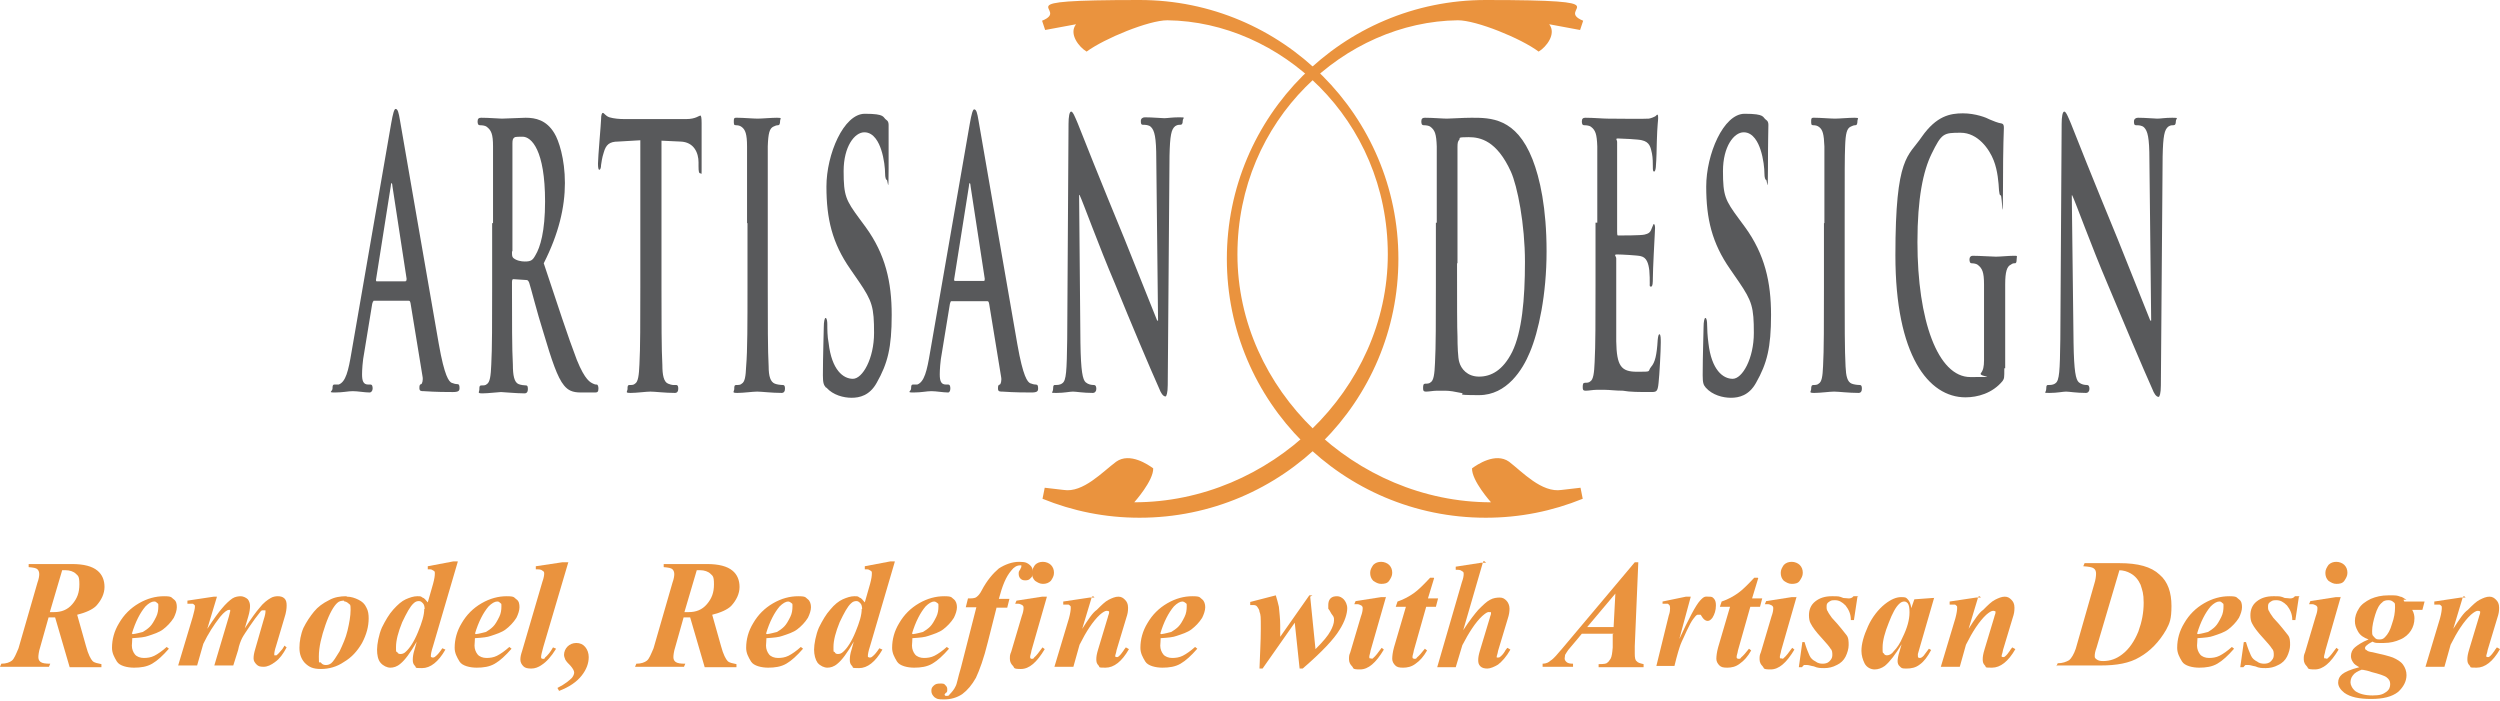 <?xml version="1.0" encoding="UTF-8"?>
<svg id="Layer_1" xmlns="http://www.w3.org/2000/svg" version="1.1" viewBox="0 0 566.9 158.9">
  <!-- Generator: Adobe Illustrator 29.0.0, SVG Export Plug-In . SVG Version: 2.1.0 Build 186)  -->
  <defs>
    <style>
      .st0 {
        fill: #58595b;
      }

      .st1 {
        fill: #ea933e;
      }
    </style>
  </defs>
  <path class="st1" d="M236.4,113.1c6.9,2.8,14.2,4.3,22,4.3,32.4,0,58.7-26.3,58.7-58.7S290.8,0,258.4,0s-15.2,1.9-22.1,4.7l.7,2.1,7-1.3c-1.7,2.2.7,5.2,2.4,6.2,4.1-3,14.1-7.1,18.3-7.1,25.5.3,50,22.4,50,53.1s-26.8,56.2-57.5,56.2c0,0,4.4-4.9,4.3-7.7-1.1-.8-5.3-3.7-8.4-1.5-3.1,2.3-7.5,7.1-11.9,6.4l-4.3-.5-.5,2.5Z"/>
  <path class="st1" d="M358.9,113.1c-6.9,2.8-14.2,4.3-22,4.3-32.4,0-58.7-26.3-58.7-58.7S304.5,0,336.9,0s15.2,1.9,22.1,4.7l-.7,2.1-7-1.3c1.7,2.2-.7,5.2-2.4,6.2-4-3-14.1-7.1-18.3-7.1-25.5.3-50,22.4-50,53.1s26.8,56.2,57.5,56.2c0,0-4.4-4.9-4.3-7.7,1.1-.8,5.3-3.7,8.4-1.5,3,2.3,7.4,7.1,11.9,6.4l4.3-.5.5,2.5Z"/>
  <g>
    <path class="st0" d="M84.7,68.3c-.1,0-.2.2-.3.6l-1.8,11c-.4,2-.5,4.1-.5,5,0,1.5.3,2.3,1.4,2.3h.5c.4,0,.5.4.5.9s-.3.9-.7.9c-1.1,0-2.7-.3-3.8-.3s-2.2.3-4,.3-.6-.2-.6-.9.1-.9.4-.9h1c1.6-.6,2.2-3.1,2.9-7.3l9-51.9c.4-2.3.7-3.3,1-3.3.5,0,.7.8,1,2.6.8,4.5,6.6,38.2,8.8,50.7,1.3,7.4,2.3,8.5,2.9,8.8.5.2.9.3,1.3.3s.5.3.5.9-.2.9-1.5.9-3.7,0-6.6-.2c-.6,0-1,0-1-.7s.1-.8.4-.9c.2,0,.5-.9.3-1.8l-2.7-16.5c-.1-.5-.2-.6-.4-.6h-8,0ZM92,63.7c.2,0,.2-.2.2-.5l-3.2-20.9c0-.3-.1-.8-.2-.8s-.2.5-.2.8l-3.3,20.9c-.1.4,0,.6.1.6h6.6,0Z"/>
    <path class="st0" d="M111.8,50.6v-17.4c0-2.8-.4-3.7-1.5-4.5-.3-.2-.9-.3-1.4-.3s-.6-.3-.6-.9.3-.8.8-.8c1.8,0,4,.2,4.7.2,1.2,0,4.3-.2,5.4-.2,2.2,0,4.7.5,6.5,3.5,1,1.6,2.4,5.8,2.4,11.3s-1.4,11.5-4.8,18.2c3.1,9.3,5.5,16.7,7.5,21.9,1.9,4.7,3.1,5.1,3.7,5.4.4.2.5.2.8.2s.4.5.4.9c0,.7-.2.9-.7.9h-3.3c-1.9,0-2.9-.5-3.8-1.6-1.5-1.8-2.8-5.7-4.7-12.1-1.4-4.4-2.8-10-3.2-11.2-.2-.5-.4-.6-.6-.6l-3-.2c-.2,0-.3.2-.3.7v1.2c0,7.6,0,14,.2,17.5,0,2.4.3,4,1.3,4.4.5.2,1.3.3,1.7.3s.4.5.4.9c0,.6-.3.9-.7.9-2,0-4.9-.3-5.4-.3s-2.9.3-4.2.3-.7-.3-.7-.9,0-.9.5-.9.9,0,1.2-.3c.7-.4.9-1.9,1-4.4.2-3.5.2-10,.2-17.5v-14.6s.2,0,.2,0ZM116.1,57c0,.9,0,1.2.3,1.5.7.6,1.8.8,2.6.8,1.4,0,1.8-.3,2.4-1.4,1.1-1.8,2.2-5.4,2.2-12.2,0-11.7-3.1-14.7-5.1-14.7s-1.7.1-2,.3c-.2.2-.3.5-.3,1.2v24.5s0,0-.1,0Z"/>
    <path class="st0" d="M145.3,31.8l-5.1.3c-2,0-2.8.7-3.3,2.5-.4,1.2-.5,2.2-.6,2.8,0,.7-.2,1.1-.4,1.1s-.3-.5-.3-1.4c0-1.4.7-9.3.7-10,0-1.1.2-1.5.4-1.5.3,0,.6.7,1.5,1,1,.3,2.3.4,3.4.4h14c1.1,0,1.8-.2,2.3-.4.5-.2.8-.4.9-.4.2,0,.3.5.3,1.7v10c0,2.2,0,1.4-.3,1.4s-.4-.4-.4-1.6v-.9c0-2.1-1-4.6-4.1-4.7l-4.3-.2v33.3c0,7.5,0,14,.2,17.6,0,2.2.3,3.8,1.3,4.2s1.3.3,1.8.3.5.5.5.9c0,.6-.3.9-.7.9-2.3,0-4.6-.3-5.6-.3s-3.1.3-4.5.3-.7-.3-.7-.9,0-.9.5-.9.9,0,1.2-.3c.7-.4.9-1.9,1-4.4.2-3.5.2-10,.2-17.5V31.8h.2-.1Z"/>
    <path class="st0" d="M169.4,50.6v-17.4c0-2.8-.4-3.8-1.2-4.4-.4-.3-.8-.4-1.3-.4s-.5-.2-.5-1,.3-.7.8-.7c1.3,0,3.6.2,4.6.2s3.1-.2,4.4-.2.7.2.7.7c0,.8-.2,1-.5,1s-.6.1-1,.3c-.9.4-1.2,1.5-1.3,4.5v31.9c0,7.9,0,14.5.2,18,0,2.2.4,3.5,1.4,3.9.5.2,1.3.3,1.8.3s.5.5.5.9c0,.6-.3.9-.7.9-2.3,0-4.6-.3-5.6-.3s-3.1.3-4.5.3-.7-.3-.7-.9,0-.9.5-.9.9,0,1.2-.3c.7-.4.9-1.6,1-4,.3-3.4.3-10,.3-17.9v-14.5h-.1Z"/>
    <path class="st0" d="M187.3,87.9c-.5-.6-.7-1-.7-2.8,0-4.4.2-9.6.2-10.9s.2-2.1.4-2.1c.3,0,.4.8.4,1.4,0,1.1,0,2.8.3,4.3.7,6.1,3.3,8.1,5.5,8.1s4.8-4.6,4.8-10.4-.4-7.2-3.4-11.6l-2-2.9c-4.1-5.9-5.4-11.4-5.4-18.7s3.9-16.5,8.7-16.5,4,.8,4.9,1.4c.3.2.5.5.5,1.1v9.9c0,6.5-.2,2.6-.4,2.6s-.4-.5-.4-1.5-.2-3.3-.9-5.4c-.5-1.5-1.6-3.9-3.8-3.9s-4.7,3.2-4.7,8.8.5,6.6,3.6,10.8l1.4,1.9c4.5,6.2,5.9,12.5,5.9,19.9s-.9,11-3.4,15.4c-1.6,2.9-3.9,3.4-5.7,3.4s-4.2-.6-5.7-2.3c0,0,0,0-.1,0Z"/>
    <path class="st0" d="M215.7,68.3c-.1,0-.2.2-.3.6l-1.8,11c-.4,2-.5,4.1-.5,5,0,1.5.3,2.3,1.4,2.3h.5c.4,0,.5.4.5.9s-.2.9-.5.9c-1.1,0-2.7-.3-3.8-.3s-2.2.3-4,.3-.6-.2-.6-.9.1-.9.4-.9h1c1.6-.6,2.2-3.1,2.9-7.3l9-51.8c.4-2.3.7-3.3,1-3.3.5,0,.7.8,1,2.6.8,4.5,6.6,38.2,8.8,50.7,1.3,7.4,2.3,8.5,2.9,8.8.5.2.9.3,1.3.3s.5.3.5.9-.2.9-1.5.9-3.7,0-6.6-.2c-.6,0-1,0-1-.7s.1-.8.4-.9c.2,0,.5-.9.3-1.8l-2.7-16.5c-.1-.5-.2-.6-.4-.6h-8.2,0ZM223.1,63.7c.2,0,.2-.2.2-.5l-3.2-20.9c0-.3-.1-.8-.2-.8s-.2.5-.2.8l-3.3,20.8c-.1.4,0,.6.1.6h6.6,0Z"/>
    <path class="st0" d="M245,77.8c.1,6.4.5,8.3,1.2,8.9.6.5,1.3.6,1.8.6s.6.4.6.9-.3.9-.8.9c-2.2,0-3.8-.3-4.5-.3s-2,.3-3.7.3-.8,0-.8-.9.2-.9.5-.9c.5,0,1.1,0,1.6-.4.9-.6,1-2.8,1.1-10l.3-48.8c0-1.6.2-2.8.6-2.8s.9,1.3,1.5,2.7c.4,1.1,5.6,14.1,10.6,26.2,2.3,5.7,6.9,17.3,7.4,18.5h.2l-.4-36.6c0-5-.4-6.5-1.2-7.3-.5-.5-1.3-.5-1.8-.5s-.5-.4-.5-.9.4-.8.9-.8c1.8,0,3.6.2,4.4.2s1.7-.2,3.4-.2.8.1.8.8-.2.9-.6.9-.6,0-1.1.3c-.9.7-1.2,2.1-1.3,6.8l-.4,51.9c0,1.8-.3,2.6-.5,2.6-.6,0-1.1-.9-1.4-1.7-2.2-4.9-6.5-15.1-10-23.7-3.8-8.9-7.4-18.9-8.1-20.3h-.1l.3,33.6Z"/>
  </g>
  <g>
    <path class="st0" d="M325.8,50.6v-17.4c-.1-2.8-.4-3.7-1.5-4.5-.3-.2-.9-.3-1.4-.3s-.6-.3-.6-.9.3-.8.8-.8c1.8,0,4,.2,5,.2s3.5-.2,5.6-.2c4.3,0,10.1,0,13.8,9.4,1.7,4.3,3.2,11.1,3.2,20.9s-1.8,18.2-3.8,22.9c-1.6,3.9-5.2,9.7-11.5,9.7s-2.7-.3-4.1-.5c-1.4-.3-2.6-.5-3.5-.5h-2c-.8,0-1.7.2-2.4.2s-.7-.3-.7-.9.1-.9.5-.9.9,0,1.2-.3c.7-.4.9-1.9,1-4.4.2-3.5.2-10,.2-17.5v-14.3h.2,0ZM330.4,59.7c0,8.7,0,15,.1,16.6,0,2,.1,4.9.4,5.8.4,1.5,1.8,3.3,4.5,3.3s5.4-1.4,7.5-5.6c2.2-4.5,2.9-11.9,2.9-20.4s-1.7-17.2-3.2-20.5c-3.2-7-6.9-7.8-9.6-7.8s-1.8.2-2.1.6c-.3.3-.4.7-.4,1.6v26.4h0Z"/>
    <path class="st0" d="M362.2,50.6v-17.4c-.1-2.8-.4-3.7-1.5-4.5-.3-.2-.9-.3-1.4-.3s-.6-.3-.6-.9.3-.8.8-.8c1.8,0,4,.2,5,.2s8.7.1,9.4,0c.6-.1,1.2-.4,1.4-.5.2-.1.4-.4.5-.4.2,0,.2.4.2.8,0,.6-.2,1.6-.3,5.3,0,.9-.1,4.5-.2,5.4,0,.4-.1,1.4-.4,1.4s-.3-.4-.3-1.1,0-2-.2-3c-.3-1.4-.5-2.6-2.3-3-.6-.2-4.7-.4-5.4-.4s-.2.3-.2.8v20.3c0,.5,0,.9.2.9.8,0,5.2,0,6-.2s1.3-.4,1.6-1.3c.3-.6.4-1.1.5-1.1.2,0,.3.4.3.9s-.1,1.8-.3,6c-.1,1.6-.2,4.9-.2,5.5s0,1.8-.4,1.8-.3-.3-.3-.7c0-.9,0-1.9-.1-3-.2-1.6-.6-2.9-1.9-3.2-.6-.2-4.5-.4-5.4-.4s-.2.4-.2.9v18.8c.1,5.6,1.1,6.9,4.7,6.9s2.3,0,3.2-1.1c.9-1,1.3-2.7,1.5-6.1.1-.9.2-1.3.4-1.3.3,0,.3,1.1.3,1.9,0,1.8-.3,7.4-.5,9.1-.2,2.1-.5,2.1-1.8,2.1-2.6,0-4.7,0-6.3-.3-1.7,0-3-.2-4-.2h-2c-.8,0-1.7.2-2.4.2s-.7-.3-.7-.9.1-.9.5-.9.9,0,1.2-.3c.7-.4.9-1.9,1-4.4.2-3.5.2-10,.2-17.5v-14.1h.4,0Z"/>
    <path class="st0" d="M386.8,87.9c-.5-.6-.7-1-.7-2.8,0-4.4.2-9.6.2-10.9s.2-2.1.4-2.1c.3,0,.4.8.4,1.4,0,1.1.1,2.8.3,4.3.7,6.1,3.3,8.1,5.5,8.1s4.8-4.6,4.8-10.4-.4-7.2-3.4-11.6l-2-2.9c-4.1-5.9-5.4-11.4-5.4-18.7s3.9-16.5,8.7-16.5,4,.8,4.9,1.4c.3.2.5.5.5,1.1,0,1.1-.1,3.4-.1,9.9s-.2,2.6-.4,2.6-.4-.5-.4-1.5-.2-3.3-.9-5.4c-.5-1.5-1.6-3.9-3.8-3.9s-4.7,3.2-4.7,8.8.5,6.6,3.6,10.8l1.4,1.9c4.5,6.2,5.9,12.5,5.9,19.9s-.9,11-3.4,15.4c-1.6,2.9-3.9,3.4-5.7,3.4s-4.2-.6-5.7-2.3h0Z"/>
    <path class="st0" d="M413.7,50.6v-17.4c-.1-2.8-.4-3.8-1.2-4.4-.4-.3-.8-.4-1.3-.4s-.5-.2-.5-1,.3-.7.8-.7c1.3,0,3.6.2,4.6.2s3.1-.2,4.4-.2.7.2.7.7c0,.8-.2,1-.5,1s-.6.1-1,.3c-.9.4-1.2,1.5-1.3,4.5-.1,2.6-.1,4.9-.1,17.4v14.5c0,7.9,0,14.5.2,18,.1,2.2.4,3.5,1.4,3.9.5.2,1.3.3,1.8.3s.5.5.5.9c0,.6-.3.9-.7.9-2.3,0-4.6-.3-5.6-.3s-3.1.3-4.5.3-.7-.3-.7-.9.1-.9.5-.9.9,0,1.2-.3c.7-.4.9-1.6,1-4,.2-3.4.2-10,.2-17.9v-14.5h.1Z"/>
    <path class="st0" d="M454.5,83.5c0,2.2,0,2.3-.4,2.9-2.3,2.8-5.7,3.7-8.4,3.7-8.4,0-15.9-9.5-15.9-32.2s2.9-22.3,6-26.9c3.3-4.7,6.4-5.3,9.3-5.3s5.4,1,6.1,1.4c.7.3,1.9.8,2.7.9.4.1.5.4.5,1,0,1-.2,3.2-.2,13.5s-.2,1.8-.5,1.8-.3-.4-.4-1.1c-.1-1.8-.3-4.5-1.2-6.8-1-2.6-3.6-6.3-7.5-6.3s-4.3.1-6.6,4.8c-1.9,3.9-3.2,10-3.2,20,0,17.7,4.6,30.6,12,30.6s1.6,0,2.4-.9c.5-.6.7-1.5.7-2.9v-17.2c0-2.8-.4-3.7-1.5-4.5-.3-.2-.9-.3-1.3-.3s-.5-.4-.5-.9.3-.8.7-.8c1.8,0,4.3.2,5.3.2s2.9-.2,4-.2.7,0,.7.8-.2.9-.4.9c-.3,0-.5,0-.9.3-.9.4-1.3,1.6-1.3,4.5v19h-.2Z"/>
    <path class="st0" d="M470.2,77.8c.1,6.4.5,8.3,1.2,8.9.6.5,1.3.6,1.8.6s.6.4.6.9-.3.9-.8.9c-2.2,0-3.8-.3-4.5-.3s-2,.3-3.7.3-.8,0-.8-.9.2-.9.5-.9c.5,0,1.1,0,1.6-.4.9-.6,1-2.8,1.1-10l.3-48.8c0-1.6.2-2.8.6-2.8s.9,1.3,1.5,2.7c.4,1.1,5.6,14.1,10.6,26.2,2.3,5.7,6.9,17.3,7.4,18.5h.2l-.4-36.5c0-5-.4-6.5-1.2-7.3-.5-.5-1.3-.5-1.8-.5s-.5-.4-.5-.9.4-.8.9-.8c1.8,0,3.6.2,4.4.2s1.7-.2,3.4-.2.8.1.8.8-.2.9-.6.9-.6,0-1.1.3c-.9.7-1.2,2.1-1.3,6.8l-.4,51.9c0,1.8-.3,2.6-.5,2.6-.6,0-1.1-.9-1.4-1.7-2.2-4.9-6.5-15.1-10.1-23.7-3.8-8.9-7.4-18.9-8.1-20.3h-.1l.4,33.5Z"/>
  </g>
  <g>
    <path class="st1" d="M11.1,139.7l-2,7.1c-.3.9-.4,1.8-.4,2.2s.1.8.5,1.1,1.1.4,2.2.4l-.3.7H0l.3-.7c1.1,0,1.9-.3,2.4-.7.5-.4.9-1.4,1.5-2.8l4.3-14.9c.3-.8.4-1.5.4-1.9s-.1-.8-.4-1.1c-.3-.3-.9-.4-2-.5v-.7h9.8c2.7,0,4.6.5,5.8,1.5,1.1.9,1.6,2.2,1.6,3.7s-.7,3-1.9,4.3c-.8.8-2.3,1.5-4.3,2l2,7.1c.5,1.9,1.1,3,1.5,3.4s1.1.5,2,.7v.7h-7.2l-3.3-11.3h-1.5ZM11.4,138.8h.9c1.6,0,3-.5,4.1-1.8s1.6-2.6,1.6-4.5-.3-1.9-.8-2.4-1.4-.8-2.3-.8-.5,0-.8,0l-2.8,9.5h.1Z"/>
    <path class="st1" d="M30,144.6c0,.7-.1,1.4-.1,1.8,0,.8.3,1.5.7,2s1.2.8,2,.8,1.6-.1,2.4-.5c.8-.4,1.8-1.1,2.8-2l.5.4c-1.4,1.6-2.6,2.7-3.8,3.4-1.2.7-2.6.9-4.1.9s-3.3-.4-3.9-1.4-1.1-1.9-1.1-3.1c0-1.9.5-3.8,1.6-5.6,1.1-1.9,2.6-3.4,4.5-4.5,1.9-1.1,3.8-1.6,5.7-1.6s1.6.3,2.2.7.7,1.1.7,1.8-.3,1.6-.7,2.4c-.7,1.1-1.5,1.9-2.4,2.6-.9.7-2.2,1.1-3.4,1.5-.8.3-1.9.4-3.4.5h-.3ZM30.1,143.8c.9-.1,1.8-.4,2.3-.5.5-.3,1.1-.7,1.6-1.2s.9-1.2,1.4-2.2c.4-.8.5-1.6.5-2.4s0-.5-.3-.8-.4-.3-.7-.3c-.5,0-1.2.4-1.9,1.1-1.2,1.4-2.3,3.5-3.1,6.2h.1Z"/>
    <path class="st1" d="M49.2,135.3l-2.2,7.3c1.5-2.3,2.6-3.8,3.3-4.6.9-1.1,1.8-1.9,2.4-2.3s1.4-.5,1.9-.5,1.2.3,1.6.7c.3.4.5.9.5,1.5s-.1,1.4-.4,2.4l-.8,2.7c1.5-2.3,2.6-3.8,3.3-4.6.9-1.2,1.9-1.9,2.6-2.3.5-.3,1.1-.4,1.6-.4s1.1.1,1.5.5c.4.4.5.9.5,1.6s-.1,1.6-.5,2.8l-1.9,6.4c-.3.9-.4,1.5-.4,1.8v.3h.5c.4-.3.8-.8,1.4-1.5,0-.1.3-.4.4-.7l.5.4c-.8,1.5-1.6,2.6-2.6,3.3-.9.7-1.8,1.1-2.6,1.1s-1.2-.1-1.6-.5c-.4-.4-.7-.8-.7-1.4s.1-1.2.4-2.2l1.9-6.6c.3-.9.4-1.5.4-1.8v-.3h-.7c-.3,0-.5.4-.9.9s-1.1,1.4-1.9,2.6c-.8,1.2-1.5,2.2-1.8,2.8s-.7,1.6-.9,2.7l-1.1,3.5h-4.3l3.3-11.1c.1-.5.3-1.1.3-1.2v-.3h-.3c-.4,0-1.1.5-2,1.6-1.4,1.8-2.7,3.8-3.8,6.1l-1.4,4.9h-4.3l3.3-11c.3-1.1.5-1.9.5-2.3s0-.3-.1-.4c0,0-.3-.3-.4-.3h-1.2v-.7c.1,0,6-.9,6-.9h1.1-.3Z"/>
    <path class="st1" d="M78.7,135.3c.9,0,1.8.3,2.6.7.8.4,1.4.9,1.8,1.8.4.7.5,1.6.5,2.4,0,1.9-.5,3.7-1.5,5.6-1.1,1.9-2.4,3.3-4.1,4.3-1.6,1.1-3.4,1.6-5.2,1.6s-2.7-.4-3.7-1.4c-.8-.9-1.2-2-1.2-3.4s.3-3.1.9-4.5c.7-1.4,1.5-2.6,2.4-3.7s2-1.9,3.4-2.6c1.2-.7,2.6-.9,3.9-.9h0ZM78,136.2c-.5,0-1.1.1-1.5.5-.8.7-1.8,2.4-2.7,5s-1.5,5-1.5,7.2.1.9.5,1.4c.3.4.7.5,1.1.5s.8-.1,1.2-.4c.5-.4,1.1-1.4,1.9-2.7.7-1.5,1.4-3,1.8-4.7s.7-3.3.7-4.7-.1-1.1-.4-1.4-.7-.5-.9-.5h-.1Z"/>
    <path class="st1" d="M103.8,127.4l-5.6,19.1c-.4,1.2-.5,1.9-.5,2.2s0,.3.1.3.1.1.3.1.4,0,.7-.3c.4-.3.9-.9,1.5-1.8l.7.3c-1.6,2.8-3.4,4.2-5.3,4.2s-1.2-.1-1.6-.5-.5-.8-.5-1.4.1-1.4.4-2.3l.5-1.8c-1.5,2.6-2.7,4.2-3.7,5-.8.7-1.6.9-2.3.9s-1.6-.4-2.2-1.1-.8-1.8-.8-3,.4-3.4,1.1-5c.8-1.6,1.6-3,2.6-4.1s1.9-1.9,2.8-2.3,1.8-.7,2.6-.7.8,0,1.2.3c.4.1.7.5,1.2,1.1l1.2-4.2c.3-1.1.4-1.8.4-2.3s0-.5-.3-.7-.5-.3-.8-.3h-.5v-.7c.1,0,5.8-1.1,5.8-1.1h1.1-.1ZM96.3,138.3c0-.7-.1-1.2-.4-1.5-.3-.3-.5-.5-.9-.5s-.8.1-1.2.5c-.8.7-1.6,2.2-2.6,4.3-.9,2.2-1.4,4.1-1.4,5.6s0,.9.3,1.2c.1.3.4.4.7.4.4,0,.8-.1,1.2-.5.9-.8,1.9-2.3,2.8-4.5s1.4-3.8,1.4-5.2h.1Z"/>
    <path class="st1" d="M107.7,144.6c0,.7-.1,1.4-.1,1.8,0,.8.3,1.5.7,2s1.2.8,2,.8,1.6-.1,2.4-.5c.8-.4,1.8-1.1,2.8-2l.5.4c-1.4,1.6-2.6,2.7-3.8,3.4s-2.6.9-4.1.9-3.3-.4-3.9-1.4-1.1-1.9-1.1-3.1c0-1.9.5-3.8,1.6-5.6,1.1-1.9,2.6-3.4,4.5-4.5,1.9-1.1,3.8-1.6,5.7-1.6s1.6.3,2.2.7.7,1.1.7,1.8-.3,1.6-.7,2.4c-.7,1.1-1.5,1.9-2.4,2.6-.9.7-2.2,1.1-3.4,1.5-.8.3-1.9.4-3.4.5h-.3ZM107.9,143.8c.9-.1,1.8-.4,2.3-.5.5-.3,1.1-.7,1.6-1.2s.9-1.2,1.4-2.2c.4-.8.5-1.6.5-2.4s0-.5-.3-.8-.4-.3-.7-.3c-.5,0-1.2.4-1.9,1.1-1.2,1.4-2.3,3.5-3.1,6.2h.1Z"/>
    <path class="st1" d="M128.9,127.4l-5.7,19.3c-.3,1.1-.5,1.9-.5,2.2s0,.3.1.4c0,0,.1.1.3.1.3,0,.4,0,.5-.3.5-.4,1.2-1.2,1.8-2.3l.7.3c-1.1,1.8-2.2,3-3.3,3.7-.7.5-1.5.8-2.3.8s-1.4-.1-1.8-.5-.7-.9-.7-1.5.1-1.1.4-2l4.6-15.7c.3-.8.4-1.5.4-1.8s0-.5-.4-.7c-.3-.3-.8-.3-1.5-.3v-.7c.1,0,6-.9,6-.9h1.4Z"/>
    <path class="st1" d="M126.8,156.7l-.4-.7c1.8-.9,2.8-1.8,3.3-2.3.3-.4.5-.8.5-1.2s-.3-.9-.8-1.5c-.5-.5-.9-.9-1.2-1.4-.1-.3-.3-.7-.3-1.1,0-.7.3-1.4.8-1.9s1.2-.8,2-.8,1.5.3,2,.9.8,1.4.8,2.3c0,1.4-.5,2.8-1.6,4.2-1.1,1.4-2.8,2.6-5.2,3.5h0Z"/>
    <path class="st1" d="M155.1,139.7l-2,7.1c-.3.9-.4,1.8-.4,2.2s.1.8.5,1.1,1.1.4,2.2.4l-.3.7h-11.1l.3-.7c1.1,0,1.9-.3,2.4-.7s.9-1.4,1.5-2.8l4.3-14.9c.3-.8.4-1.5.4-1.9s-.1-.8-.4-1.1c-.3-.3-.9-.4-2-.5v-.7h9.8c2.7,0,4.6.5,5.8,1.5,1.1.9,1.6,2.2,1.6,3.7s-.7,3-1.9,4.3c-.8.8-2.3,1.5-4.3,2l2,7.1c.5,1.9,1.1,3,1.5,3.4.4.4,1.1.5,2,.7v.7h-7.2l-3.3-11.3h-1.5ZM155.3,138.8h.9c1.6,0,3-.5,4.1-1.8s1.6-2.6,1.6-4.5-.3-1.9-.8-2.4-1.4-.8-2.3-.8-.5,0-.8,0l-2.8,9.5h.1Z"/>
    <path class="st1" d="M173.8,144.6c0,.7-.1,1.4-.1,1.8,0,.8.3,1.5.7,2s1.2.8,2,.8,1.6-.1,2.4-.5c.8-.4,1.8-1.1,2.8-2l.5.4c-1.4,1.6-2.6,2.7-3.8,3.4-1.2.7-2.6.9-4.1.9s-3.3-.4-3.9-1.4-1.1-1.9-1.1-3.1c0-1.9.5-3.8,1.6-5.6,1.1-1.9,2.6-3.4,4.5-4.5,1.9-1.1,3.8-1.6,5.7-1.6s1.6.3,2.2.7c.5.4.7,1.1.7,1.8s-.3,1.6-.7,2.4c-.7,1.1-1.5,1.9-2.4,2.6s-2.2,1.1-3.4,1.5c-.8.3-1.9.4-3.4.5h-.3ZM173.9,143.8c.9-.1,1.8-.4,2.3-.5.5-.3,1.1-.7,1.6-1.2s.9-1.2,1.4-2.2c.4-.8.5-1.6.5-2.4s0-.5-.3-.8c-.1-.1-.4-.3-.7-.3-.5,0-1.2.4-1.9,1.1-1.2,1.4-2.3,3.5-3.1,6.2h.1Z"/>
    <path class="st1" d="M202.9,127.4l-5.6,19.1c-.4,1.2-.5,1.9-.5,2.2s0,.3.1.3.1.1.3.1.4,0,.7-.3c.4-.3.9-.9,1.5-1.8l.7.3c-1.6,2.8-3.4,4.2-5.3,4.2s-1.2-.1-1.6-.5-.5-.8-.5-1.4.1-1.4.4-2.3l.5-1.8c-1.5,2.6-2.7,4.2-3.7,5-.8.7-1.6.9-2.3.9s-1.6-.4-2.2-1.1c-.5-.7-.8-1.8-.8-3s.4-3.4,1.1-5c.8-1.6,1.6-3,2.6-4.1.9-1.1,1.9-1.9,2.8-2.3s1.8-.7,2.6-.7.8,0,1.2.3c.4.1.7.5,1.2,1.1l1.2-4.2c.3-1.1.4-1.8.4-2.3s0-.5-.3-.7-.5-.3-.8-.3h-.5v-.7c.1,0,5.8-1.1,5.8-1.1h1.1-.1ZM195.5,138.3c0-.7-.1-1.2-.4-1.5-.3-.3-.5-.5-.9-.5s-.8.1-1.2.5c-.8.7-1.6,2.2-2.6,4.3-.9,2.2-1.4,4.1-1.4,5.6s0,.9.3,1.2c.1.3.4.4.7.4.4,0,.8-.1,1.2-.5.9-.8,1.9-2.3,2.8-4.5s1.4-3.8,1.4-5.2h.1Z"/>
    <path class="st1" d="M206.9,144.6c0,.7-.1,1.4-.1,1.8,0,.8.3,1.5.7,2s1.2.8,2,.8,1.6-.1,2.4-.5c.8-.4,1.8-1.1,2.8-2l.5.4c-1.4,1.6-2.6,2.7-3.8,3.4-1.2.7-2.6.9-4.1.9s-3.3-.4-3.9-1.4-1.1-1.9-1.1-3.1c0-1.9.5-3.8,1.6-5.6,1.1-1.9,2.6-3.4,4.5-4.5,1.9-1.1,3.8-1.6,5.7-1.6s1.6.3,2.2.7c.5.4.7,1.1.7,1.8s-.3,1.6-.7,2.4c-.7,1.1-1.5,1.9-2.4,2.6s-2.2,1.1-3.4,1.5c-.8.3-1.9.4-3.4.5h-.3ZM207,143.8c.9-.1,1.8-.4,2.3-.5.5-.3,1.1-.7,1.6-1.2s.9-1.2,1.4-2.2c.4-.8.5-1.6.5-2.4s0-.5-.3-.8c-.1-.1-.4-.3-.7-.3-.5,0-1.2.4-1.9,1.1-1.2,1.4-2.3,3.5-3.1,6.2h.1Z"/>
    <path class="st1" d="M226,137.7l-2,7.9c-.9,3.7-1.9,6.4-2.7,8.1-.9,1.6-1.9,2.8-3.1,3.7-1.2.8-2.6,1.2-4.1,1.2s-1.6-.1-2.2-.5c-.4-.4-.7-.8-.7-1.4s.1-.8.5-1.2.8-.5,1.5-.5.9,0,1.2.4c.3.3.4.5.4.9s0,.7-.3.8c-.1.1-.3.3-.3.4h0c0,.1.1.3.3.3.4,0,.7,0,.8-.3.5-.5,1.1-1.2,1.4-1.9.3-.5.5-1.9,1.2-4.2l3.5-13.7h-2.4l.5-2c.8,0,1.5,0,1.9-.3s.8-.7,1.2-1.5c1.2-2.3,2.6-3.9,3.9-5,1.4-.9,3-1.5,4.6-1.5s1.9.3,2.4.7c.5.4.7.9.7,1.6s-.1,1.1-.5,1.4c-.3.4-.7.5-1.2.5s-.8-.1-1.1-.4-.4-.7-.4-1.1,0-.5.3-.9c.1-.3.3-.5.3-.7v-.3h-.3c-.7,0-1.4.4-2,1.2-1.2,1.4-2,3.4-2.8,6.4h2.4l-.5,2h-2.4,0Z"/>
    <path class="st1" d="M237.4,135.3l-3.5,12.2c-.1.7-.3,1.1-.3,1.4s0,.3.1.4.3.1.3.1c.1,0,.4,0,.5-.3.5-.4,1.1-1.2,1.9-2.3l.5.4c-1.8,3-3.5,4.5-5.4,4.5s-1.4-.3-1.8-.7-.7-.9-.7-1.6,0-.9.3-1.6l2.4-8.1c.3-.8.4-1.4.4-1.8s0-.4-.3-.7c-.3-.1-.5-.3-.9-.3h-.7l.3-.7,5.8-.9h1.1-.1ZM236.5,127.4c.7,0,1.4.3,1.8.7.5.5.7,1.1.7,1.8s-.3,1.2-.7,1.8c-.5.5-1.1.7-1.8.7s-1.2-.3-1.8-.7c-.5-.5-.7-1.1-.7-1.8s.3-1.2.7-1.8c.5-.5,1.1-.7,1.8-.7Z"/>
    <path class="st1" d="M247.6,135.3l-2.2,7.3c1.4-2.2,2.4-3.7,3.3-4.3,1.1-1.1,1.9-1.9,2.7-2.3.8-.4,1.5-.7,2.2-.7s1.1.3,1.5.7.7.9.7,1.8-.1,1.4-.4,2.3l-2.2,7.3c-.1.7-.3,1.1-.3,1.2v.3s.1.1.3.1.3,0,.4-.1c.4-.3.8-.8,1.2-1.4,0-.1.3-.4.5-.7l.7.4c-1.6,2.8-3.4,4.2-5.3,4.2s-1.2-.1-1.6-.5-.5-.8-.5-1.4.1-1.2.4-2.2l2.2-7.3c.1-.5.3-.8.3-1.1s0-.3-.1-.3c0,0-.3-.1-.4-.1-.4,0-.9.3-1.6.9-1.6,1.5-3.1,3.8-4.6,6.8l-1.4,5h-4.3l3.3-11c.3-1.1.4-1.9.4-2.3s0-.4-.1-.5c0,0-.3-.3-.4-.3h-1.2v-.7c.1,0,6-.9,6-.9h1.1l-.3-.3Z"/>
    <path class="st1" d="M263.2,144.6c0,.7-.1,1.4-.1,1.8,0,.8.3,1.5.7,2s1.2.8,2,.8,1.6-.1,2.4-.5c.8-.4,1.8-1.1,2.8-2l.5.4c-1.4,1.6-2.6,2.7-3.8,3.4-1.2.7-2.6.9-4.1.9s-3.3-.4-3.9-1.4-1.1-1.9-1.1-3.1c0-1.9.5-3.8,1.6-5.6,1.1-1.9,2.6-3.4,4.5-4.5,1.9-1.1,3.8-1.6,5.7-1.6s1.6.3,2.2.7c.5.4.7,1.1.7,1.8s-.3,1.6-.7,2.4c-.7,1.1-1.5,1.9-2.4,2.6s-2.2,1.1-3.4,1.5c-.8.3-1.9.4-3.4.5h-.3ZM263.3,143.8c.9-.1,1.8-.4,2.3-.5.5-.3,1.1-.7,1.6-1.2s.9-1.2,1.4-2.2c.4-.8.5-1.6.5-2.4s0-.5-.3-.8c-.1-.1-.4-.3-.7-.3-.5,0-1.2.4-1.9,1.1-1.2,1.4-2.3,3.5-3.1,6.2h.1Z"/>
    <path class="st1" d="M297.1,135.3l1.2,11.9c1.8-1.8,2.8-3,3.4-4.1.5-.9.8-1.8.8-2.4s0-.5-.1-.8-.4-.5-.7-1.1-.5-.7-.5-.8v-.8c0-.5.1-1.1.5-1.5.4-.4.9-.5,1.5-.5s1.1.3,1.5.7.8,1.2.8,2c0,1.2-.5,3-1.8,5-1.2,2-3.9,4.9-8.3,8.7h-.7l-1.1-10.4-7.3,10.4h-.7c.1-3.1.3-6.1.3-9s0-3.1-.3-3.9c0-.4-.3-.8-.5-1.1s-.5-.4-.9-.4h-.7v-.7l5.8-1.5c.3.9.5,1.8.7,2.6.1,1.2.3,2.6.3,4.2v2.6l6.6-9.4h.7l-.5.3Z"/>
    <path class="st1" d="M314.3,135.3l-3.5,12.2c-.1.7-.3,1.1-.3,1.4s0,.3.1.4h.3c.1.1.4.1.5-.1.5-.4,1.1-1.2,1.9-2.3l.5.4c-1.8,3-3.5,4.5-5.4,4.5s-1.4-.3-1.8-.7-.7-.9-.7-1.6,0-.9.3-1.6l2.4-8.1c.3-.8.4-1.4.4-1.8s0-.4-.3-.7c-.3-.1-.5-.3-.9-.3h-.7l.3-.7,5.8-.9h1.1-.1ZM313.2,127.4c.7,0,1.4.3,1.8.7.5.5.7,1.1.7,1.8s-.3,1.2-.7,1.8-1.1.7-1.8.7-1.2-.3-1.8-.7c-.5-.5-.7-1.1-.7-1.8s.3-1.2.7-1.8c.5-.5,1.1-.7,1.8-.7Z"/>
    <path class="st1" d="M325.2,131.1l-1.4,4.6h2.3l-.5,1.9h-2.2l-2.8,9.9c-.1.7-.3,1.1-.3,1.4s0,.3.1.4c0,0,.3.1.4.1s.4,0,.5-.3c.5-.4,1.1-1.1,1.8-2l.5.4c-.8,1.4-1.6,2.3-2.6,3-.9.7-1.9.9-2.8.9s-1.4-.1-1.8-.5c-.4-.4-.7-.9-.7-1.5s.1-1.5.4-2.6l2.7-9.2h-2.3l.4-1.2c1.5-.5,2.7-1.2,3.7-1.9s2.2-1.9,3.7-3.5h.9-.1Z"/>
    <path class="st1" d="M336.3,127.4l-4.5,15.5c1.5-2.3,2.7-3.8,3.4-4.6,1.1-1.1,1.9-1.9,2.7-2.3.7-.4,1.5-.5,2.2-.5s1.1.3,1.5.7.7,1.1.7,1.8-.1,1.4-.4,2.3l-2.2,7.3c-.1.7-.3,1.1-.3,1.2v.3h.3c.1,0,.3,0,.4-.1.4-.3.8-.7,1.2-1.4,0-.1.3-.4.5-.7l.7.4c-.9,1.6-1.9,2.7-2.8,3.4-.8.5-1.8.9-2.4.9s-1.2-.1-1.6-.5-.5-.8-.5-1.4.1-1.2.4-2.2l2.2-7.3c.1-.5.3-.8.3-1.1s0-.3-.1-.3h-.3c-.4-.1-.9.3-1.6.9-1.5,1.4-3,3.7-4.5,6.6l-1.5,5h-4.2l5.6-19.3c.3-.8.4-1.4.4-1.8s0-.5-.4-.7c-.3-.3-.8-.3-1.4-.3v-.7l5.8-.9h1.1l-.5-.4Z"/>
    <path class="st1" d="M365.9,143.7h-7.2l-1.5,1.8-1.6,1.9c-.3.4-.5.8-.7,1.1,0,.3-.1.5-.1.8s.1.5.4.8c.3.3.8.4,1.5.4v.7h-6.9v-.7c.8,0,1.4-.3,1.8-.7.7-.4,1.5-1.4,2.7-2.8l16.4-19.5h.8l-.8,19v1.8c0,.8.1,1.4.4,1.6.3.4.8.5,1.6.7v.7h-10.2v-.7c1.2,0,1.8-.1,1.9-.3.3-.1.5-.5.8-.9.3-.5.4-1.4.5-2.6v-3h.1ZM365.9,142.2l.4-7.6-6.4,7.6h6Z"/>
    <path class="st1" d="M383.4,135.3l-2.6,9.6c2.2-4.7,3.7-7.6,4.7-8.7s1.2-.9,2-.9.8.1,1.2.5c.3.4.4.8.4,1.5,0,1.1-.3,2-.8,2.8-.4.5-.7.7-1.1.7s-.8-.3-1.1-.7-.4-.7-.5-.7h-.7c-.3.1-.5.4-.9.9s-.9,1.4-1.5,2.7c-.5,1.2-1.1,2.3-1.4,3.1s-.8,2.4-1.4,4.9h-4.1l2.8-11.4c.3-.8.3-1.4.3-1.6s0-.5-.1-.7c0-.1-.3-.3-.4-.4h-1.2v-.5c.1,0,5.3-1.1,5.3-1.1h1.1-.1Z"/>
    <path class="st1" d="M398.7,131.1l-1.4,4.6h2.3l-.5,1.9h-2.2l-2.8,9.9c-.1.7-.3,1.1-.3,1.4s0,.3.1.4c0,0,.3.1.4.1s.4,0,.5-.3c.5-.4,1.1-1.1,1.8-2l.5.4c-.8,1.4-1.6,2.3-2.6,3-.9.7-1.9.9-2.8.9s-1.4-.1-1.8-.5c-.4-.4-.7-.9-.7-1.5s.1-1.5.4-2.6l2.7-9.2h-2.3l.4-1.2c1.5-.5,2.7-1.2,3.7-1.9s2.2-1.9,3.7-3.5h.9-.1Z"/>
    <path class="st1" d="M407.4,135.3l-3.5,12.2c-.1.7-.3,1.1-.3,1.4s0,.3.1.4h.3c.1.1.4.1.5-.1.5-.4,1.1-1.2,1.9-2.3l.5.4c-1.8,3-3.5,4.5-5.4,4.5s-1.4-.3-1.8-.7-.7-.9-.7-1.6,0-.9.3-1.6l2.4-8.1c.3-.8.4-1.4.4-1.8s0-.4-.3-.7c-.3-.1-.5-.3-.9-.3h-.7l.3-.7,5.8-.9h1.1-.1ZM406.3,127.4c.7,0,1.4.3,1.8.7.5.5.7,1.1.7,1.8s-.3,1.2-.7,1.8-1.1.7-1.8.7-1.2-.3-1.8-.7c-.5-.5-.7-1.1-.7-1.8s.3-1.2.7-1.8c.5-.5,1.1-.7,1.8-.7Z"/>
    <path class="st1" d="M421.2,135.3l-.8,5.3h-.7c0-1.4-.5-2.4-1.2-3.3-.8-.8-1.5-1.2-2.4-1.2s-.9.1-1.4.4-.5.7-.5,1.1,0,.7.3,1.1c.1.3.5.8.9,1.4,1.8,1.9,2.8,3.3,3.3,3.9s.5,1.5.5,2.3-.3,1.8-.7,2.6c-.4.8-1.1,1.5-2,1.9-.9.5-1.9.7-2.8.7s-1.5,0-2.4-.4c-.7-.1-1.1-.3-1.5-.3h-.7c-.1,0-.3.3-.5.5h-.7l.8-5.7h.5c.4,1.4.8,2.3,1.1,3s.8,1.1,1.4,1.4c.5.4,1.1.5,1.6.5s1.1-.1,1.5-.5c.4-.4.7-.8.7-1.4s0-1.1-.4-1.5c-.3-.5-.9-1.2-1.9-2.3-1.4-1.5-2.2-2.6-2.6-3.4-.3-.5-.4-1.2-.4-1.9,0-1.2.4-2.3,1.4-3.1s2.2-1.2,3.8-1.2,1.6,0,2.6.4c.5,0,.9.1,1.2.1.4,0,.8-.1,1.1-.5h1.1Z"/>
    <path class="st1" d="M438.6,135.5l-3.3,11.4-.4,1.4v.4c0,.1,0,.3.1.4,0,0,.1.1.3.1.3,0,.5-.1.9-.5.1-.1.5-.7,1.2-1.6l.5.3c-.8,1.5-1.6,2.6-2.6,3.3-.9.7-1.9.9-3,.9s-1.1-.1-1.5-.5c-.4-.3-.5-.8-.5-1.2s.1-1.2.5-2.4l.4-1.4c-1.4,2.3-2.6,3.9-3.8,4.9-.7.5-1.5.8-2.3.8s-1.8-.4-2.3-1.4c-.4-.8-.7-1.8-.7-2.8,0-1.6.5-3.4,1.5-5.6.9-2,2.3-3.8,3.8-5,1.4-1.1,2.6-1.6,3.7-1.6s1.1.1,1.5.5c.4.4.7,1.1.8,2l.7-2,4.1-.3h.3ZM433,138.8c0-.9-.1-1.6-.4-2-.3-.3-.5-.4-.8-.4s-.7.1-1.1.5c-.8.7-1.6,2.2-2.4,4.3-.9,2.2-1.4,4.1-1.4,5.6s0,1.1.3,1.4c.1.3.4.4.7.4.5,0,1.1-.3,1.5-.9.8-.8,1.5-1.9,2-3.1,1.1-2.2,1.6-4.1,1.6-5.7h0Z"/>
    <path class="st1" d="M448.6,135.3l-2.2,7.3c1.4-2.2,2.4-3.7,3.3-4.3,1.1-1.1,1.9-1.9,2.7-2.3s1.5-.7,2.2-.7,1.1.3,1.5.7.7.9.7,1.8-.1,1.4-.4,2.3l-2.2,7.3c-.1.7-.3,1.1-.3,1.2v.3s.1.1.3.1.3,0,.4-.1c.4-.3.8-.8,1.2-1.4,0-.1.3-.4.5-.7l.7.4c-1.6,2.8-3.4,4.2-5.3,4.2s-1.2-.1-1.6-.5c-.4-.4-.5-.8-.5-1.4s.1-1.2.4-2.2l2.2-7.3c.1-.5.3-.8.3-1.1s0-.3-.1-.3c0,0-.3-.1-.4-.1-.4,0-.9.3-1.6.9-1.6,1.5-3.1,3.8-4.6,6.8l-1.4,5h-4.3l3.3-11c.3-1.1.4-1.9.4-2.3s0-.4-.1-.5-.3-.3-.4-.3h-1.2v-.7c.1,0,6-.9,6-.9h1.1l-.3-.3Z"/>
    <path class="st1" d="M466.3,151.1l.3-.7c1.1,0,1.9-.3,2.6-.7.5-.4,1.1-1.4,1.5-2.6l4.2-14.7c.3-.9.4-1.8.4-2.3s-.1-.9-.5-1.2-1.1-.4-2.4-.5l.3-.7h7.9c4.2,0,7.2.8,9.1,2.6,1.9,1.6,2.7,4.1,2.7,7.1s-.4,3.9-1.2,5.4c-1.6,2.8-3.7,4.9-6,6.2-2.3,1.4-5.3,1.9-8.8,1.9h-9.9ZM480.6,129.3l-5.2,17.6c-.3.8-.4,1.4-.4,1.8s0,.5.4.8c.4.3.8.4,1.5.4,1.6,0,3-.5,4.3-1.5,1.6-1.2,2.8-3,3.7-5.2.8-2.2,1.2-4.3,1.2-6.5s-.3-2.8-.7-4.1c-.5-1.1-1.2-2-2.3-2.6-.7-.4-1.6-.7-2.7-.7h.1Z"/>
    <path class="st1" d="M498.3,144.6c0,.7-.1,1.4-.1,1.8,0,.8.3,1.5.7,2s1.2.8,2,.8,1.6-.1,2.4-.5,1.8-1.1,2.8-2l.5.4c-1.4,1.6-2.6,2.7-3.8,3.4-1.2.7-2.6.9-4.1.9s-3.3-.4-3.9-1.4-1.1-1.9-1.1-3.1c0-1.9.5-3.8,1.6-5.6,1.1-1.9,2.6-3.4,4.5-4.5,1.9-1.1,3.8-1.6,5.7-1.6s1.6.3,2.2.7.7,1.1.7,1.8-.3,1.6-.7,2.4c-.7,1.1-1.5,1.9-2.4,2.6-.9.7-2.2,1.1-3.4,1.5-.8.3-1.9.4-3.4.5h-.3ZM498.4,143.8c.9-.1,1.8-.4,2.3-.5.5-.3,1.1-.7,1.6-1.2.5-.5.9-1.2,1.4-2.2.4-.8.5-1.6.5-2.4s0-.5-.3-.8-.4-.3-.7-.3c-.5,0-1.2.4-1.9,1.1-1.2,1.4-2.3,3.5-3.1,6.2h.1Z"/>
    <path class="st1" d="M521.3,135.3l-.8,5.3h-.7c0-1.4-.5-2.4-1.2-3.3-.8-.8-1.5-1.2-2.4-1.2s-.9.1-1.4.4-.5.7-.5,1.1,0,.7.3,1.1c.1.3.5.8.9,1.4,1.8,1.9,2.8,3.3,3.3,3.9s.5,1.5.5,2.3-.3,1.8-.7,2.6c-.4.8-1.1,1.5-2,1.9-.9.5-1.9.7-2.8.7s-1.5,0-2.4-.4c-.7-.1-1.1-.3-1.5-.3h-.7c-.1,0-.3.3-.5.5h-.7l.8-5.7h.5c.4,1.4.8,2.3,1.1,3s.8,1.1,1.4,1.4c.5.4,1.1.5,1.6.5s1.1-.1,1.5-.5c.4-.4.7-.8.7-1.4s0-1.1-.4-1.5c-.3-.5-.9-1.2-1.9-2.3-1.4-1.5-2.2-2.6-2.6-3.4-.3-.5-.4-1.2-.4-1.9,0-1.2.4-2.3,1.4-3.1s2.2-1.2,3.8-1.2,1.6,0,2.6.4c.5,0,.9.1,1.2.1.4,0,.8-.1,1.1-.5h1.1Z"/>
    <path class="st1" d="M530.8,135.3l-3.5,12.2c-.1.7-.3,1.1-.3,1.4s0,.3.1.4h.3c.1.1.4.1.5-.1.5-.4,1.1-1.2,1.9-2.3l.5.4c-1.8,3-3.5,4.5-5.4,4.5s-1.4-.3-1.8-.7-.7-.9-.7-1.6,0-.9.3-1.6l2.4-8.1c.3-.8.4-1.4.4-1.8s0-.4-.3-.7c-.3-.1-.5-.3-.9-.3h-.7l.3-.7,5.8-.9h1.1-.1ZM529.8,127.4c.7,0,1.4.3,1.8.7.5.5.7,1.1.7,1.8s-.3,1.2-.7,1.8-1.1.7-1.8.7-1.2-.3-1.8-.7c-.5-.5-.7-1.1-.7-1.8s.3-1.2.7-1.8c.5-.5,1.1-.7,1.8-.7Z"/>
    <path class="st1" d="M545.2,136.4h4.6l-.5,1.9h-2.3c.4.7.5,1.4.5,1.9,0,1.1-.3,2-.8,2.8s-1.4,1.6-2.4,2c-1.1.5-2.3.8-3.7.8s-.7,0-1.2,0-.9,0-1.4-.3c-.8.4-1.2.7-1.4.9-.1.1-.3.3-.3.5s0,.4.3.5c.3.3.7.4,1.4.5,2.3.5,3.8.9,4.6,1.2.9.4,1.8.9,2.3,1.6.5.7.8,1.5.8,2.4,0,1.4-.7,2.7-1.9,3.8-1.4,1.1-3.4,1.6-6.1,1.6s-4.7-.4-6.1-1.4c-.9-.7-1.4-1.5-1.4-2.3s.3-1.4.9-1.9,1.9-1.1,3.9-1.6c-.7-.4-1.2-.7-1.4-1.1-.3-.4-.5-.9-.5-1.4,0-.8.3-1.5.9-2s1.6-1.2,3.1-1.8c-1.1-.4-1.9-.9-2.4-1.8s-.7-1.5-.7-2.4.3-1.9.9-2.8c.5-.9,1.5-1.6,2.7-2.2,1.2-.5,2.4-.8,4.1-.8s1.8,0,2.6.3c.4,0,.8.4,1.4.7h-.7ZM535.7,151.8c-1.1.4-1.8.8-2.2,1.4-.4.5-.5,1.1-.5,1.6s.4,1.4,1.2,2c.8.5,2,.9,3.8.9s2.4-.3,3.1-.8c.7-.5.9-1.1.9-1.8s-.3-1.1-.8-1.5-1.8-.8-3.4-1.2c-.8-.3-1.4-.4-1.9-.5h-.3ZM541.6,136.1c-.5,0-1.1.1-1.4.5-.7.5-1.2,1.5-1.6,2.8s-.7,2.6-.7,3.7.1.9.5,1.4.7.5,1.2.5.8-.1,1.2-.5c.7-.7,1.2-1.6,1.6-3,.5-1.4.7-2.6.7-3.8s-.1-.9-.4-1.2-.7-.4-1.1-.4h-.1Z"/>
    <path class="st1" d="M558.5,135.3l-2.2,7.3c1.4-2.2,2.4-3.7,3.3-4.3,1.1-1.1,1.9-1.9,2.7-2.3s1.5-.7,2.2-.7,1.1.3,1.5.7.7.9.7,1.8-.1,1.4-.4,2.3l-2.2,7.3c-.1.7-.3,1.1-.3,1.2v.3s.1.1.3.1.3,0,.4-.1c.4-.3.8-.8,1.2-1.4,0-.1.3-.4.5-.7l.7.4c-1.6,2.8-3.4,4.2-5.3,4.2s-1.2-.1-1.6-.5c-.4-.4-.5-.8-.5-1.4s.1-1.2.4-2.2l2.2-7.3c.1-.5.3-.8.3-1.1s0-.3-.1-.3c0,0-.3-.1-.4-.1-.4,0-.9.3-1.6.9-1.6,1.5-3.1,3.8-4.6,6.8l-1.4,5h-4.3l3.3-11c.3-1.1.4-1.9.4-2.3s0-.4-.1-.5-.3-.3-.4-.3h-1.2v-.7c.1,0,6-.9,6-.9h1.1l-.3-.3Z"/>
  </g>
</svg>